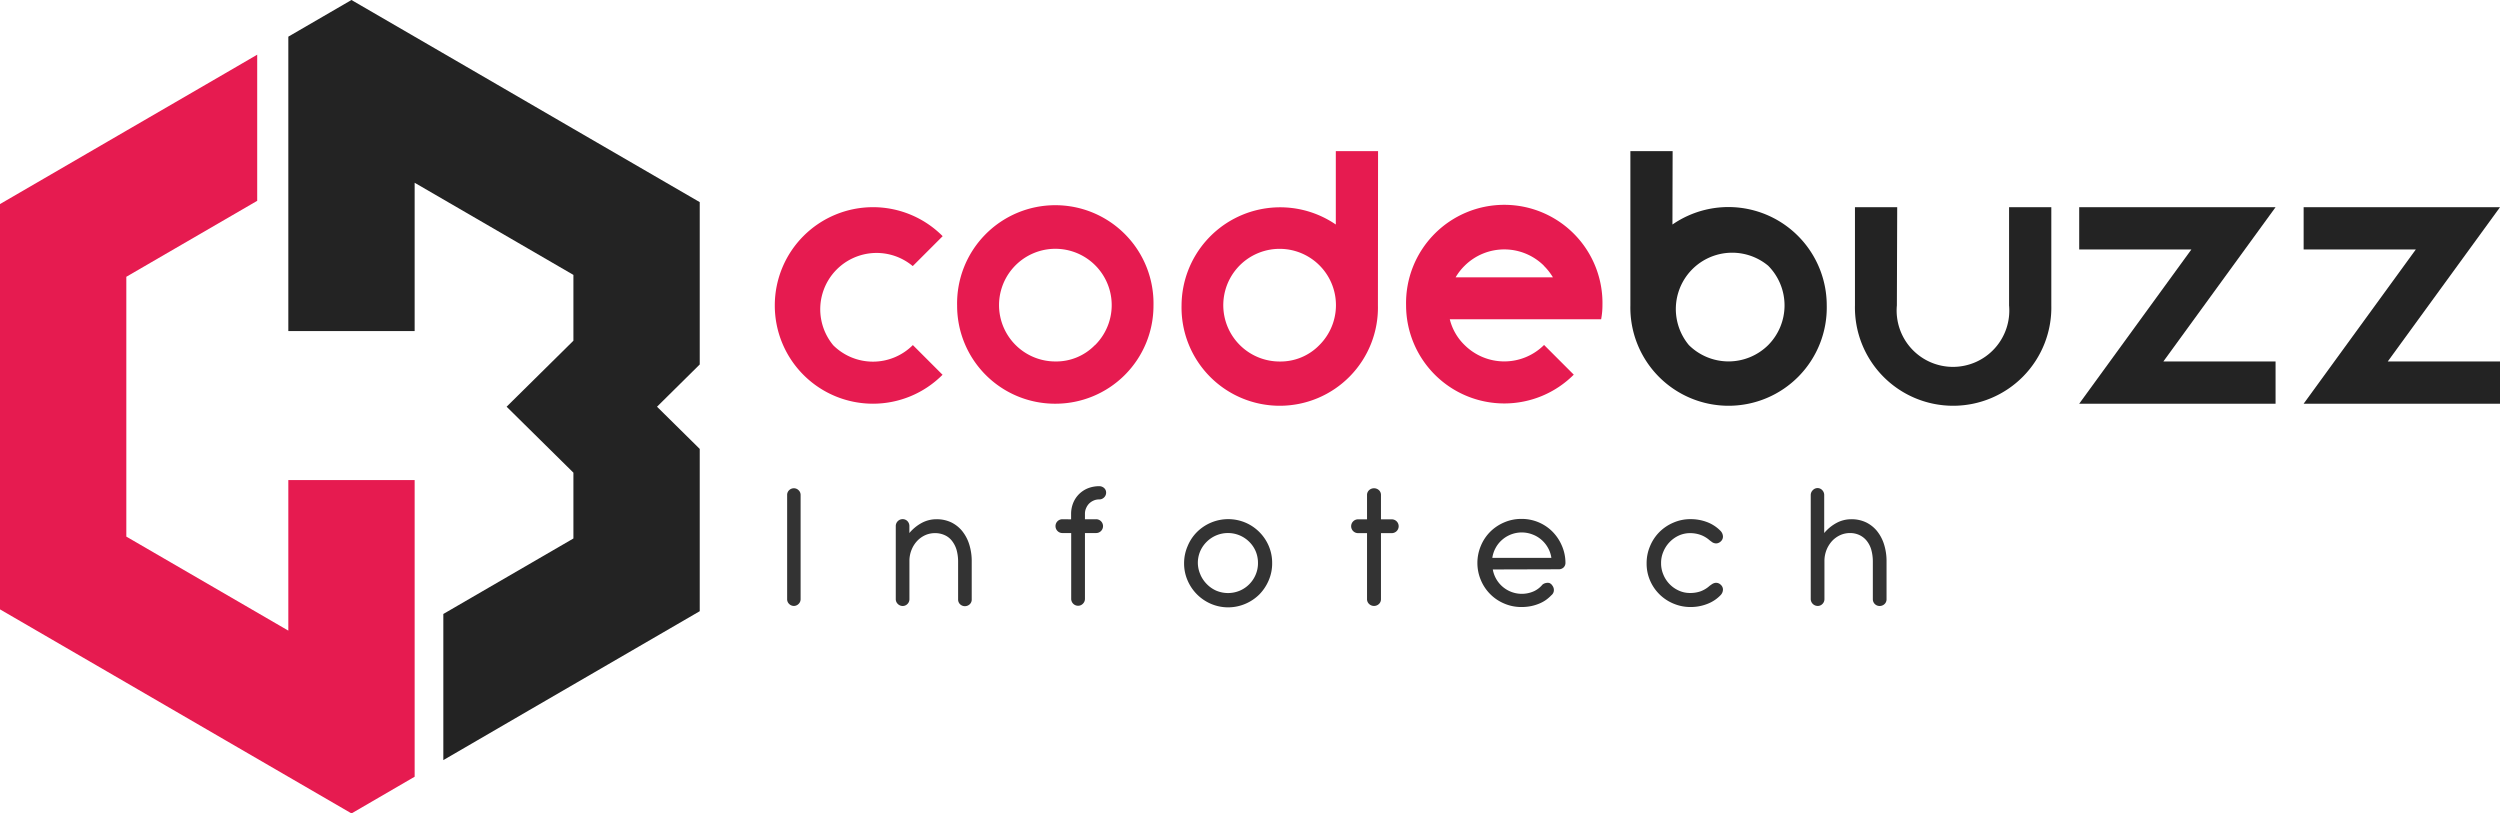 <svg xmlns="http://www.w3.org/2000/svg" viewBox="0 0 532.56 173.28"><defs><style>.cls-1{fill:#e61b50;}.cls-2{fill:#232323;}.cls-3{fill:#333;}</style></defs><g id="Layer_2" data-name="Layer 2"><g id="Layer_1-2" data-name="Layer 1"><path class="cls-1" d="M200.76,79.86a20.91,20.91,0,0,1-35.71-14.8,20.92,20.92,0,0,1,35.71-14.8l.05.05-6.35,6.35-.05,0a12,12,0,0,0-16.9,16.9,12,12,0,0,0,16.9,0l.05-.05,6.35,6.35Z"/><path class="cls-1" d="M224.8,86a20.86,20.86,0,0,1-20.91-20.91,20.92,20.92,0,1,1,41.83,0A20.88,20.88,0,0,1,224.8,86Zm8.45-12.46A12,12,0,1,0,224.8,77,11.51,11.51,0,0,0,233.25,73.51Z"/><path class="cls-1" d="M293.53,65.06a20.92,20.92,0,1,1-41.83,0,21,21,0,0,1,32.86-17.23V32.19h9Zm-12.47,8.45a12,12,0,1,0-8.45,3.5A11.54,11.54,0,0,0,281.06,73.51Z"/><path class="cls-1" d="M312,73.51a12,12,0,0,0,16.9,0l0-.05,6.35,6.35,0,0a20.92,20.92,0,0,1-35.72-14.8,20.92,20.92,0,1,1,41.83,0,15.93,15.93,0,0,1-.28,3H308.84A11.46,11.46,0,0,0,312,73.51Zm16.9-16.9a12,12,0,0,0-16.9,0,11.85,11.85,0,0,0-1.92,2.47h20.73A12.14,12.14,0,0,0,328.87,56.61Z"/><path class="cls-2" d="M356.27,47.83a20.95,20.95,0,0,1,32.87,17.23,20.92,20.92,0,1,1-41.83,0V32.19h9Zm20.4,25.68a12,12,0,0,0,0-16.9,12,12,0,0,0-16.9,16.9,12,12,0,0,0,16.9,0Z"/><path class="cls-2" d="M404.08,65.06a12,12,0,1,0,23.9,0V44.14h9V65.06a20.92,20.92,0,1,1-41.83,0V44.14h9Z"/><path class="cls-2" d="M442.92,44.14h41.83L460.85,77h23.9v9H442.92l23.9-32.86h-23.9Z"/><path class="cls-2" d="M490.73,44.14h41.83L508.65,77h23.91v9H490.73l23.9-32.86h-23.9Z"/><path class="cls-3" d="M170.55,127.66a1.39,1.39,0,0,1-.44,1,1.42,1.42,0,0,1-1,.42,1.45,1.45,0,0,1-1-.42,1.38,1.38,0,0,1-.43-1V105.42a1.36,1.36,0,0,1,.43-1,1.44,1.44,0,0,1,1-.41,1.41,1.41,0,0,1,1,.41,1.37,1.37,0,0,1,.44,1Z"/><path class="cls-3" d="M206.58,128.72a1.5,1.5,0,0,1-1.06.41,1.47,1.47,0,0,1-1-.41,1.4,1.4,0,0,1-.42-1v-8a9.3,9.3,0,0,0-.33-2.59,5.78,5.78,0,0,0-1-1.94,4,4,0,0,0-1.55-1.2,4.85,4.85,0,0,0-2.05-.42,5.05,5.05,0,0,0-2.09.44,5.46,5.46,0,0,0-1.7,1.22,6,6,0,0,0-1.17,1.83,6.31,6.31,0,0,0-.48,2.27v8.33a1.43,1.43,0,0,1-.42,1,1.4,1.4,0,0,1-1,.43,1.46,1.46,0,0,1-1.05-.43,1.41,1.41,0,0,1-.44-1V112.08a1.47,1.47,0,0,1,.43-1.06,1.45,1.45,0,0,1,1.06-.43,1.4,1.4,0,0,1,1,.43,1.5,1.5,0,0,1,.41,1.06v1.47a8.94,8.94,0,0,1,2.62-2.15,6.57,6.57,0,0,1,3.15-.79,7.21,7.21,0,0,1,3.09.64,6.93,6.93,0,0,1,2.36,1.84,8.62,8.62,0,0,1,1.52,2.85,11.85,11.85,0,0,1,.54,3.68v8.06A1.37,1.37,0,0,1,206.58,128.72Z"/><path class="cls-3" d="M228.17,110.63v-1.16a6.28,6.28,0,0,1,.47-2.39,5.65,5.65,0,0,1,1.25-1.85,5.76,5.76,0,0,1,1.85-1.21,6.61,6.61,0,0,1,2.28-.45h.12a1.53,1.53,0,0,1,1.06.39,1.28,1.28,0,0,1,.43,1,1.39,1.39,0,0,1-.43,1,1.43,1.43,0,0,1-1.06.43,2.84,2.84,0,0,0-1.2.25,3.15,3.15,0,0,0-.95.65,3.21,3.21,0,0,0-.64,1,2.83,2.83,0,0,0-.23,1.16v1.16h2.35a1.45,1.45,0,0,1,1.06.42,1.47,1.47,0,0,1,0,2.1,1.45,1.45,0,0,1-1.06.42h-2.35v14a1.44,1.44,0,0,1-.44,1.06,1.39,1.39,0,0,1-1,.43,1.47,1.47,0,0,1-1.49-1.49v-14h-1.85a1.43,1.43,0,0,1-1.06-.43,1.48,1.48,0,0,1,0-2.09,1.46,1.46,0,0,1,1.06-.42Z"/><path class="cls-3" d="M253,116.32a9.15,9.15,0,0,1,2-3,9.44,9.44,0,0,1,3-2,9.44,9.44,0,0,1,7.28,0,9.41,9.41,0,0,1,5,5A9.17,9.17,0,0,1,271,120a9.08,9.08,0,0,1-.74,3.64,9.7,9.7,0,0,1-2,3,9.51,9.51,0,0,1-3,2,9.32,9.32,0,0,1-7.28,0,9.48,9.48,0,0,1-5-5,9.08,9.08,0,0,1-.74-3.64A9.17,9.17,0,0,1,253,116.32Zm2.73,6.13a6.65,6.65,0,0,0,1.37,2,6.4,6.4,0,0,0,2,1.38,6.46,6.46,0,0,0,5,0,6.4,6.4,0,0,0,3.39-3.42,6.22,6.22,0,0,0,.49-2.47,6.38,6.38,0,0,0-.49-2.51,6.3,6.3,0,0,0-1.36-2,6.43,6.43,0,0,0-9.09,0,6.49,6.49,0,0,0-1.37,2,6.39,6.39,0,0,0-.5,2.51A6.23,6.23,0,0,0,255.74,122.45Z"/><path class="cls-3" d="M294.18,110.63h2.3a1.47,1.47,0,1,1,0,2.94h-2.3v14.09a1.38,1.38,0,0,1-.43,1,1.52,1.52,0,0,1-2.1,0,1.39,1.39,0,0,1-.44-1V113.57h-1.88a1.47,1.47,0,0,1-1.06-2.52,1.45,1.45,0,0,1,1.06-.42h1.88v-5.21a1.37,1.37,0,0,1,.44-1,1.55,1.55,0,0,1,2.1,0,1.36,1.36,0,0,1,.43,1Z"/><path class="cls-3" d="M318,121.31a6.28,6.28,0,0,0,8.71,4.66,5.13,5.13,0,0,0,1.86-1.42,1.63,1.63,0,0,1,.77-.36,1.69,1.69,0,0,1,.71,0,1.43,1.43,0,0,1,.68.61,1.52,1.52,0,0,1,.28,1,1.39,1.39,0,0,1-.53,1,8.54,8.54,0,0,1-1.15,1,7.51,7.51,0,0,1-1.43.78,9.37,9.37,0,0,1-1.72.53,10.24,10.24,0,0,1-2.07.2,9.15,9.15,0,0,1-3.65-.73,9.27,9.27,0,0,1-5-5,9.4,9.4,0,0,1,0-7.31,9.28,9.28,0,0,1,2-3,9.48,9.48,0,0,1,3-2,9.15,9.15,0,0,1,3.65-.73,9.23,9.23,0,0,1,6.61,2.72,9.62,9.62,0,0,1,2,3,9.2,9.2,0,0,1,.76,3.62,1.35,1.35,0,0,1-.4,1,1.45,1.45,0,0,1-1.05.39Zm12.48-2.47a6.11,6.11,0,0,0-.72-2.13,6.33,6.33,0,0,0-1.39-1.72,6.19,6.19,0,0,0-1.92-1.14,6.35,6.35,0,0,0-6.48,1.16,6.09,6.09,0,0,0-1.37,1.72,6.25,6.25,0,0,0-.7,2.11Z"/><path class="cls-3" d="M353.85,120l0,0a6.06,6.06,0,0,0,.46,2.34,6.34,6.34,0,0,0,3.21,3.42,5.66,5.66,0,0,0,2.42.56,6.71,6.71,0,0,0,2.28-.34,6,6,0,0,0,2-1.21l.49-.34a1.8,1.8,0,0,1,.55-.24,1.39,1.39,0,0,1,1.3.38,1.35,1.35,0,0,1,.47,1.07,1.75,1.75,0,0,1-.53,1.17,7.75,7.75,0,0,1-2.86,1.86,9.64,9.64,0,0,1-3.49.64,9.2,9.2,0,0,1-3.64-.72,9.27,9.27,0,0,1-5-4.91,9,9,0,0,1-.74-3.62l0-.08s0,0,0,0l0,0a9.17,9.17,0,0,1,.74-3.66,9.28,9.28,0,0,1,2-3,9.44,9.44,0,0,1,3-2,9,9,0,0,1,3.64-.73,9.82,9.82,0,0,1,3.5.63,7.92,7.92,0,0,1,2.85,1.86,1.8,1.8,0,0,1,.53,1.18,1.36,1.36,0,0,1-.47,1.08,1.52,1.52,0,0,1-.68.38,1.3,1.3,0,0,1-.62,0,1.42,1.42,0,0,1-.55-.24l-.49-.36a6.06,6.06,0,0,0-2-1.19,6.68,6.68,0,0,0-2.28-.36,5.82,5.82,0,0,0-2.39.55,6.51,6.51,0,0,0-3.23,3.44,6.05,6.05,0,0,0-.47,2.38S353.87,120,353.85,120Z"/><path class="cls-3" d="M388.6,113.55a8.94,8.94,0,0,1,2.62-2.15,6.58,6.58,0,0,1,3.16-.79,7.16,7.16,0,0,1,3.08.64,6.93,6.93,0,0,1,2.36,1.84,8.62,8.62,0,0,1,1.52,2.85,11.85,11.85,0,0,1,.54,3.68v8.06a1.37,1.37,0,0,1-.43,1,1.5,1.5,0,0,1-1.06.41,1.43,1.43,0,0,1-1-.41,1.41,1.41,0,0,1-.43-1v-8.1a9.31,9.31,0,0,0-.35-2.53,5.41,5.41,0,0,0-1-1.9,4.38,4.38,0,0,0-1.53-1.18,4.77,4.77,0,0,0-2-.42A5.09,5.09,0,0,0,392,114a5.58,5.58,0,0,0-1.7,1.22,6.37,6.37,0,0,0-1.17,1.83,6.53,6.53,0,0,0-.48,2.27v8.33a1.43,1.43,0,0,1-.42,1,1.38,1.38,0,0,1-1,.43,1.49,1.49,0,0,1-1.5-1.47V105.48a1.44,1.44,0,0,1,.45-1.07,1.4,1.4,0,0,1,1-.44,1.36,1.36,0,0,1,1,.44,1.49,1.49,0,0,1,.42,1.07Z"/><polygon class="cls-2" points="149.06 43.06 122.15 27.45 101.68 15.56 94.22 11.23 74.87 0 61.42 7.81 61.42 70.52 88.33 70.52 88.33 38.93 122.15 58.56 122.15 72.58 107.92 86.64 122.15 100.69 122.15 114.71 94.44 130.79 94.44 161.92 101.67 157.72 112.78 151.26 149.06 130.2 149.06 95.63 139.96 86.64 149.06 77.64 149.06 43.06"/><polygon class="cls-1" points="61.42 134.34 26.91 114.31 26.91 102.27 26.91 70.52 26.91 58.96 54.79 42.78 54.79 19.46 54.79 11.65 48.07 15.56 26.91 27.84 0 43.47 0 70.52 0 74.58 0 98.68 0 102.27 0 129.81 26.91 145.43 48.07 157.72 74.88 173.28 88.33 165.46 88.33 149.97 88.33 134.34 88.33 102.27 61.42 102.27 61.42 134.34"/></g></g></svg>